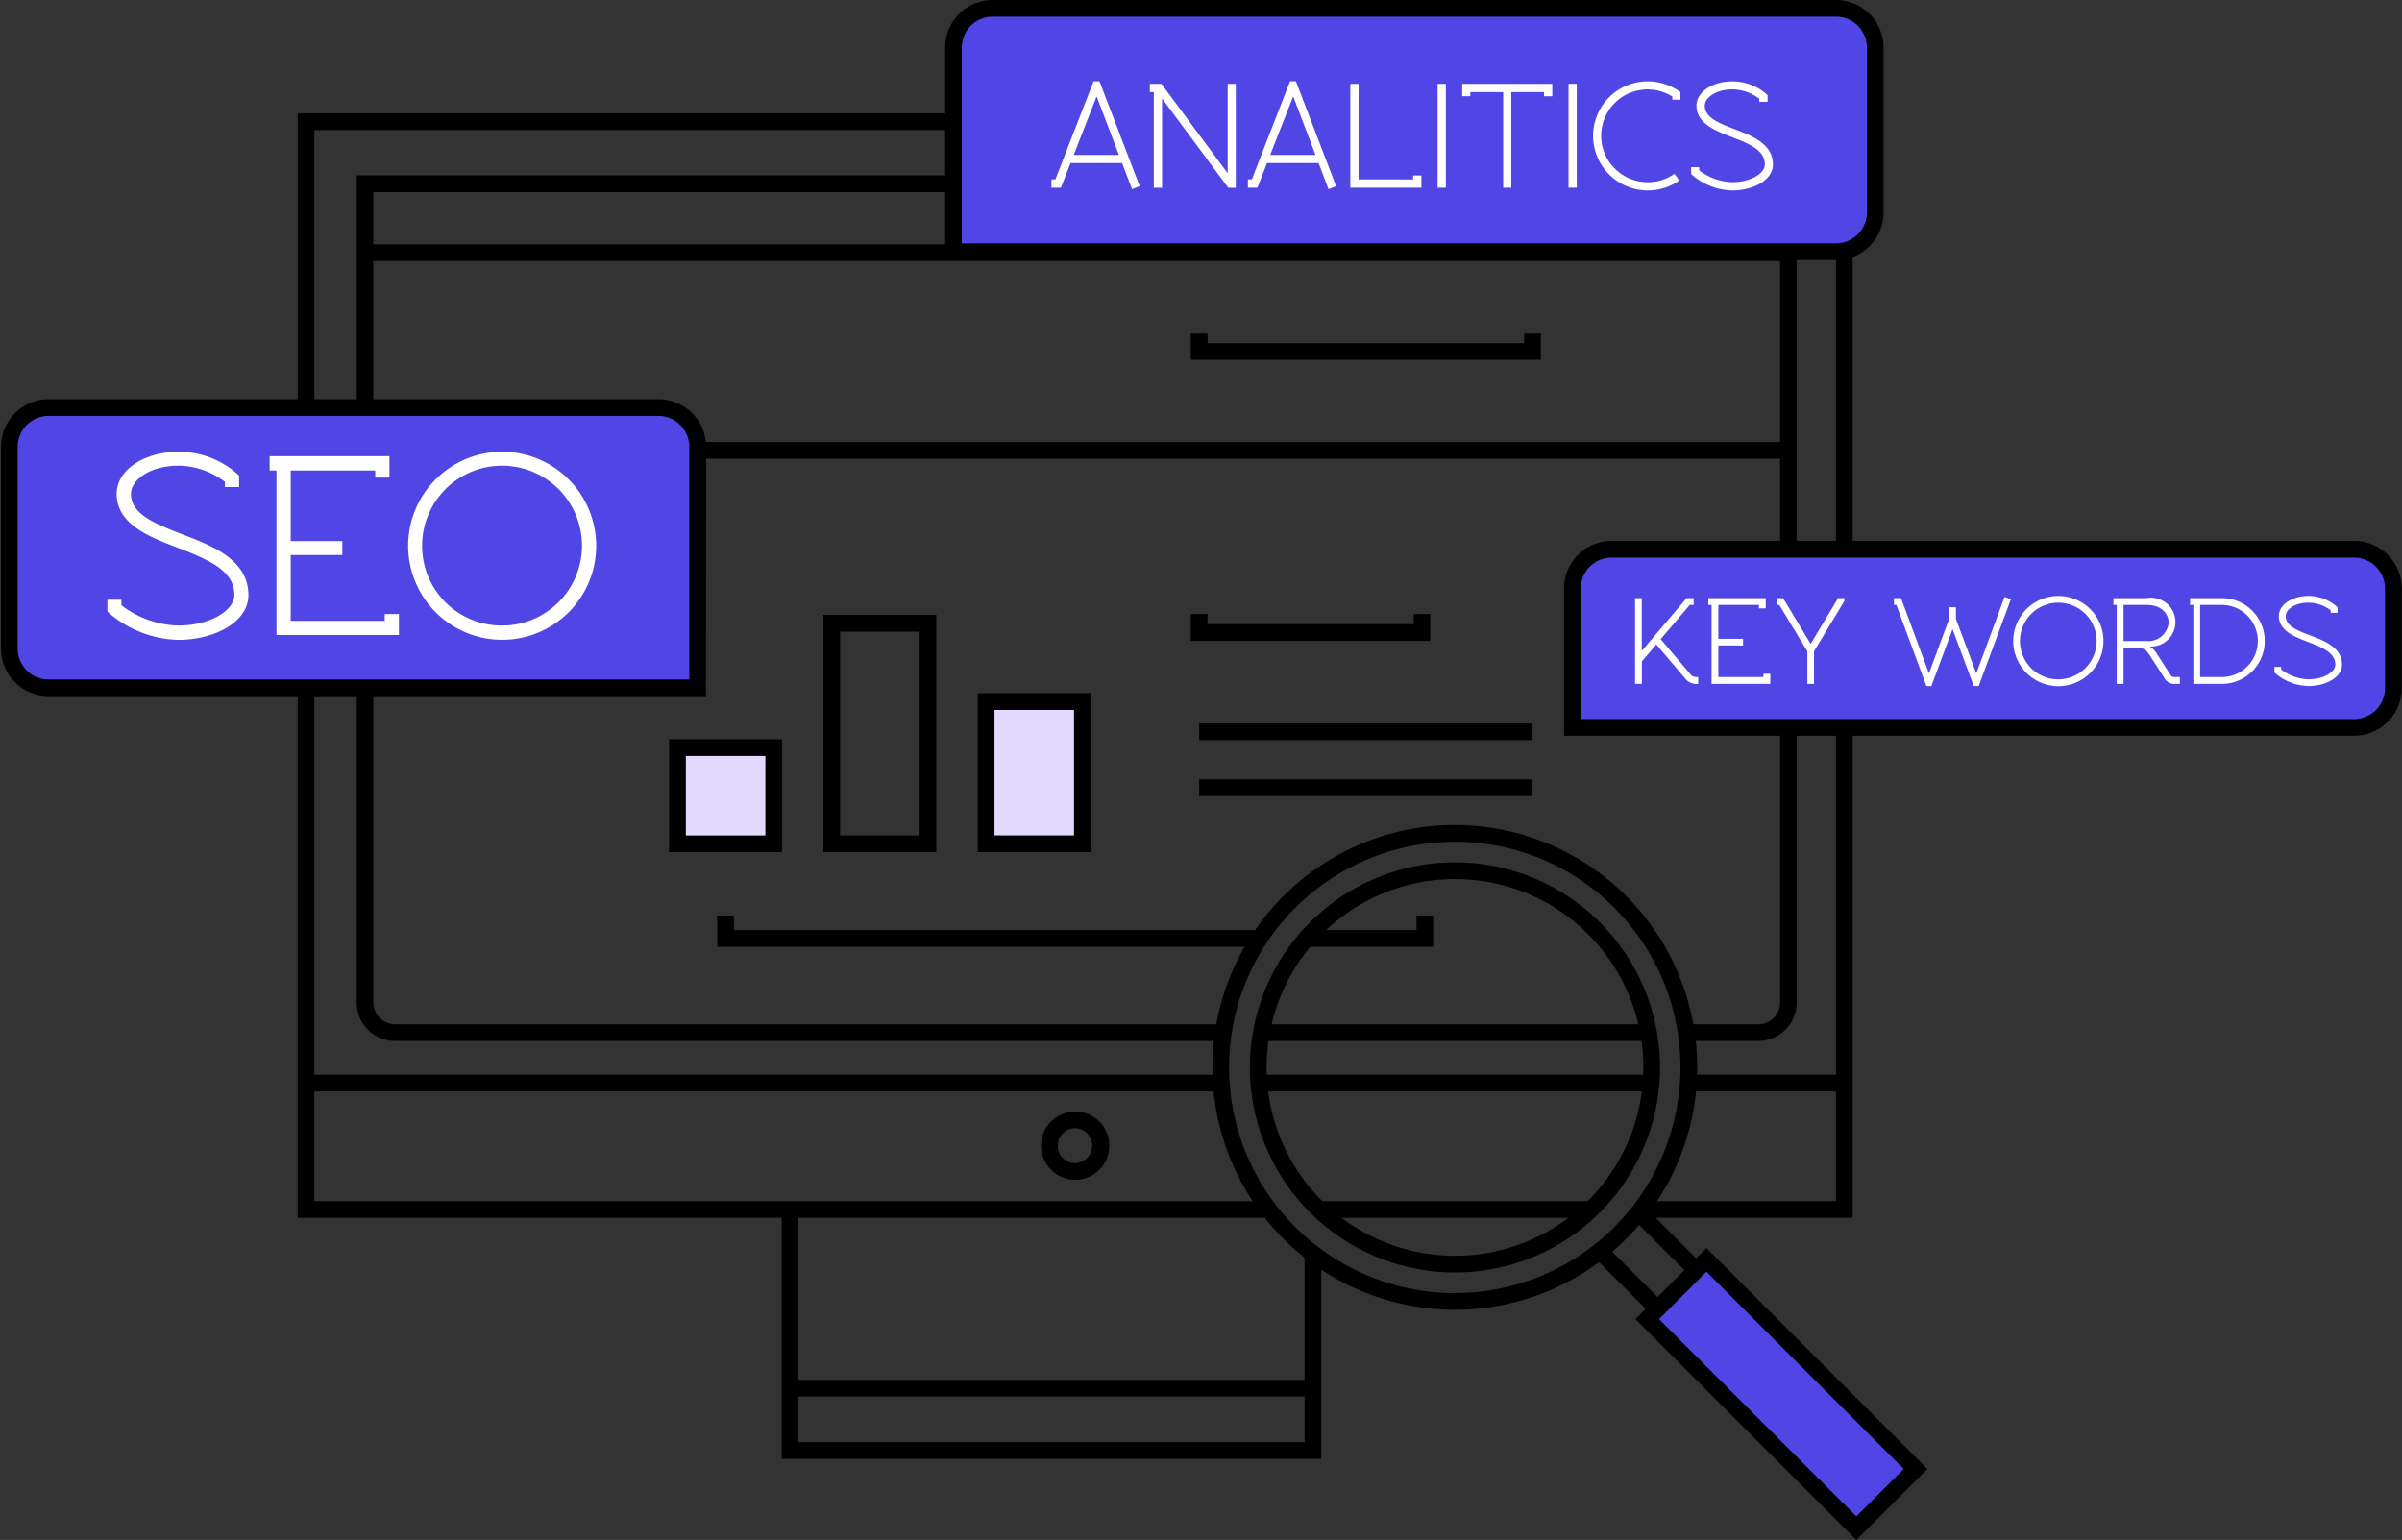 <svg xmlns="http://www.w3.org/2000/svg" width="170" height="109" fill="none"><rect width="100%" height="100%" fill="#333333" stroke="none"/><path fill="#000" d="M93.51 103.262H55.324V85.556h1.18v16.525H92.33V88.725h1.18v14.537Z"/><path fill="#000" d="M92.92 97.665H55.914v1.181H92.92v-1.18ZM22.251 28.849h-1.18V8.029h46.173v1.18H22.25v19.64ZM89.8 86.202H21.068V48.686h1.18v36.335h67.55l.004 1.18ZM112.596 85.02H93.329v1.182h19.267V85.02ZM131.119 86.202h-14.997V85.02h13.819V51.486h1.18l-.002 34.715ZM131.121 17.61h-1.18v21.268h1.18V17.61Z"/><path fill="#000" d="M76.097 83.509a2.415 2.415 0 1 1-.003-4.83 2.415 2.415 0 0 1 .003 4.83Zm0-3.65a1.234 1.234 0 1 0 0 2.468 1.234 1.234 0 0 0 0-2.467ZM26.422 28.849h-1.18V12.413h42.24v1.181h-41.06V28.85ZM86.582 73.682H27.977a2.732 2.732 0 0 1-2.735-2.724V48.687h1.18v22.27a1.55 1.55 0 0 0 1.555 1.543h58.605v1.183ZM116.67 72.5H89.252v1.179h27.418v-1.18ZM124.43 73.682h-5.091v-1.18h5.091a1.554 1.554 0 0 0 1.555-1.543V51.486h1.18v19.469a2.733 2.733 0 0 1-2.735 2.726ZM127.165 17.88h-1.18v20.997h1.18V17.88Z"/><path fill="#000" d="M126.575 31.288H49.358v1.18h77.217v-1.18ZM126.575 17.29H25.832v1.181h100.743v-1.18ZM89.141 67.01H50.76v-2.212h1.18v1.038h37.199l.002 1.175ZM101.434 67.01h-8.988v-1.18h7.808v-1.032h1.18v2.213ZM109.048 25.47H84.283v-1.86h1.18v.679h22.407v-.679h1.18l-.002 1.86ZM101.228 45.366H84.283v-1.899h1.18v.714h14.583v-.714h1.179l.003 1.899ZM108.459 51.208H84.873v1.181h23.586v-1.18ZM130.529 76.07h-11.044v1.182h11.044V76.07ZM116.845 76.07H89.078v1.182h27.767V76.07ZM86.437 76.07H21.661v1.182h64.776V76.07ZM108.459 55.172H84.873v1.182h23.586v-1.181Z"/><path fill="#E3D9FF" d="M54.753 52.92h-6.807v6.806h6.807V52.92Z"/><path fill="#000" d="M55.343 60.316h-7.987v-7.988h7.987v7.988Zm-6.802-1.18h5.629v-5.627h-5.629v5.626Z"/><path fill="#E3D9FF" d="M76.595 49.655h-6.807v10.071h6.807V49.655Z"/><path fill="#000" d="M77.186 60.316H69.2V49.065h7.986v11.251Zm-6.801-1.181h5.627v-8.883h-5.627v8.883ZM66.265 60.316h-7.988V43.521h7.988v16.795Zm-6.81-1.18h5.63V44.708h-5.63v14.426Z"/><path fill="#4F46E5" d="M3.434 28.85H46.6a2.776 2.776 0 0 1 2.776 2.776v17.06H3.434A2.776 2.776 0 0 1 .657 45.91V31.626a2.776 2.776 0 0 1 2.777-2.776Z"/><path fill="#000" d="M49.962 49.276H3.438A3.37 3.37 0 0 1 .073 45.91V31.625a3.37 3.37 0 0 1 3.366-3.366h43.168a3.37 3.37 0 0 1 3.366 3.367l-.011 17.65ZM3.438 29.44a2.189 2.189 0 0 0-2.186 2.186V45.91a2.189 2.189 0 0 0 2.186 2.185h45.348v-16.47a2.19 2.19 0 0 0-2.186-2.186H3.44Z"/><path fill="#fff" d="M12.6 32.964c-1.943 0-3.331.988-3.331 1.995 0 1.474 1.789 2.144 3.764 2.914 1.943.746 4.549 1.734 4.549 4.25 0 1.9-2.386 3.168-4.976 3.168a7.804 7.804 0 0 1-4.847-1.863l-.156-.156v-.82h.989v.392a6.958 6.958 0 0 0 4.007 1.434c2.329 0 3.988-1.1 3.988-2.161 0-1.678-1.677-2.443-3.933-3.318-1.77-.694-4.398-1.565-4.398-3.84 0-1.79 2.105-2.982 4.343-2.982a6.285 6.285 0 0 1 4.174 1.548l.15.148v.801h-1.007v-.372a5.481 5.481 0 0 0-3.316-1.138ZM20.576 33.301v4.997h3.652v.989h-3.652v4.66h6.653v-.485h1.006v1.488h-8.667V33.3h-.484v-1.007h8.48v1.51h-1.006V33.3h-5.982Z"/><path fill="#fff" d="M42.196 38.631a6.655 6.655 0 1 1-6.655-6.654 6.662 6.662 0 0 1 6.655 6.654Zm-6.655 5.647a5.657 5.657 0 1 0-5.665-5.647 5.631 5.631 0 0 0 5.665 5.647Z"/><path fill="#4F46E5" d="M166.611 51.487h-55.328v-9.832a2.779 2.779 0 0 1 2.776-2.776h52.552a2.776 2.776 0 0 1 2.776 2.776v7.056a2.774 2.774 0 0 1-2.776 2.776Z"/><path fill="#000" d="M166.611 52.077h-55.918V41.654a3.369 3.369 0 0 1 3.372-3.367h52.552a3.366 3.366 0 0 1 3.364 3.367v7.057a3.37 3.37 0 0 1-3.37 3.366Zm-54.738-1.181h54.738a2.19 2.19 0 0 0 2.186-2.185v-7.057a2.19 2.19 0 0 0-2.186-2.186h-52.546a2.187 2.187 0 0 0-2.187 2.186l-.005 9.242Z"/><path fill="#fff" d="M116.195 42.336v3.737l3.173-3.737h.501v.483h-.277l-2.057 2.422 2.082 2.458c.153.18.232.224.572.224v.483a1.01 1.01 0 0 1-.937-.403l-2.029-2.386-1.021 1.197v1.592h-.481v-6.07h.474ZM121.615 42.82v2.395h1.749v.473h-1.749v2.235h3.193v-.233h.483v.716h-4.156v-5.587h-.232v-.483h4.067v.725h-.483v-.242h-2.872ZM128.386 46.099v2.307h-.473v-2.307l-1.985-3.28h-.169v-.483h.437l1.943 3.227h.017l1.904-3.173v-.054h.483v.189l-2.157 3.574ZM134.543 42.336l1.976 5.327 1.429-3.851v-.833h.483v.833l1.44 3.851 2.001-5.413.449.161-2.281 6.149h-.348l-1.502-4.025-1.501 4.03h-.348l-2.126-5.746h-.17v-.483h.498ZM148.871 45.375a3.192 3.192 0 0 1-5.45 2.257 3.188 3.188 0 0 1-.692-3.48 3.186 3.186 0 0 1 2.949-1.97 3.192 3.192 0 0 1 3.193 3.193Zm-3.193 2.709a2.714 2.714 0 0 0 2.655-3.245 2.708 2.708 0 0 0-2.133-2.128 2.713 2.713 0 0 0-3.238 2.664 2.708 2.708 0 0 0 .794 1.92 2.695 2.695 0 0 0 1.923.789h-.001ZM153.557 47.69c.116.179.152.233.358.233h.366v.483h-.366a.8.8 0 0 1-.761-.465l-.93-1.44c-.393-.607-.472-.652-1.295-.652h-.637v2.557h-.483v-5.587h-.232v-.483h2.35a1.729 1.729 0 0 1 2.036 1.581 1.74 1.74 0 0 1-.489 1.326 1.732 1.732 0 0 1-1.315.516v.01c.189.116.348.275.465.463l.933 1.458Zm-.071-3.593c0-.635-.483-1.278-1.556-1.278h-1.638v2.555h1.635a1.44 1.44 0 0 0 1.557-1.277h.002ZM157.314 42.336a3.033 3.033 0 0 1 2.971 3.035 3.033 3.033 0 0 1-2.971 3.035h-2.082v-5.587H155v-.483h2.314Zm0 5.587a2.553 2.553 0 0 0 0-5.104h-1.601v5.104h1.601ZM163.368 42.658c-.93 0-1.601.473-1.601.956 0 .707.857 1.029 1.804 1.388.947.36 2.181.833 2.181 2.038 0 .912-1.144 1.519-2.385 1.519a3.75 3.75 0 0 1-2.325-.893l-.072-.072V47.2h.475v.187a3.33 3.33 0 0 0 1.922.694c1.11 0 1.913-.527 1.913-1.037 0-.805-.805-1.17-1.888-1.59-.848-.332-2.108-.752-2.108-1.842 0-.858 1.009-1.43 2.082-1.43a3.014 3.014 0 0 1 2 .742l.072.072v.384h-.483v-.179a2.625 2.625 0 0 0-1.587-.544Z"/><path fill="#4F46E5" d="M129.942 17.818h-62.46V3.368A2.776 2.776 0 0 1 70.256.59h59.685a2.776 2.776 0 0 1 2.776 2.776v11.675a2.774 2.774 0 0 1-2.776 2.776Z"/><path fill="#000" d="M129.942 18.408h-63.05V3.368A3.37 3.37 0 0 1 70.256 0h59.685a3.368 3.368 0 0 1 3.365 3.367v11.675a3.37 3.37 0 0 1-3.365 3.366Zm-61.873-1.181h61.873a2.191 2.191 0 0 0 2.186-2.185V3.367a2.19 2.19 0 0 0-2.186-2.186H70.257a2.189 2.189 0 0 0-2.188 2.186v13.86Z"/><path fill="#fff" d="M77.397 5.752h.417l2.847 7.424-.542.217-.704-1.852h-3.647l-.682 1.744h-.67V12.7h.277l2.704-6.948Zm-1.407 5.216h3.203l-1.58-4.145-1.623 4.145ZM81.378 6.52v-.585h.823l4.675 6.31h.011v-6.31h.575v7.357h-.532l-4.675-6.31h-.01v6.31h-.585V6.52h-.282ZM91.301 5.752h.416l2.847 7.425-.54.216-.703-1.852h-3.648l-.682 1.744h-.671V12.7h.277l2.704-6.948Zm-1.407 5.216h3.212l-1.581-4.144-1.631 4.144ZM100.014 12.7v-.277h.587v.866h-5.033V5.933h.584v6.765l3.862.003ZM101.745 13.285V5.928h.584v7.357h-.584ZM109.862 5.935v.877h-.585v-.291h-2.316v6.764h-.573V6.52h-2.327v.291h-.574v-.877h6.375ZM111.011 13.285V5.928h.584v7.357h-.584ZM112.75 9.616a3.867 3.867 0 0 1 6.008-3.214l.173.119v.536h-.575v-.222a3.275 3.275 0 0 0-2.919-.29 3.276 3.276 0 0 0-1.985 2.16 3.276 3.276 0 0 0 .535 2.885 3.284 3.284 0 0 0 2.627 1.305c.679.009 1.343-.2 1.894-.596l.337.476a3.804 3.804 0 0 1-2.231.704 3.868 3.868 0 0 1-3.864-3.863ZM122.598 6.325c-1.125 0-1.943.573-1.943 1.16 0 .853 1.04 1.248 2.186 1.687 1.126.433 2.638 1.006 2.638 2.468 0 1.11-1.388 1.84-2.89 1.84a4.542 4.542 0 0 1-2.815-1.082l-.086-.088v-.476h.574v.228c.67.513 1.483.805 2.327.833 1.352 0 2.316-.639 2.316-1.25 0-.971-.971-1.418-2.284-1.926-1.027-.401-2.554-.91-2.554-2.23 0-1.039 1.223-1.731 2.522-1.731a3.658 3.658 0 0 1 2.425.898l.086.086v.466h-.586v-.217a3.179 3.179 0 0 0-1.916-.666Z"/><path fill="#000" d="M102.96 92.706a17.152 17.152 0 0 1-10.88-30.411 17.153 17.153 0 0 1 27.709 9.907 17.151 17.151 0 0 1-16.829 20.504Zm0-33.124a15.972 15.972 0 1 0 11.295 4.678 15.869 15.869 0 0 0-11.295-4.678Z"/><path fill="#000" d="M102.96 90.067a14.514 14.514 0 1 1 10.272-4.247 14.472 14.472 0 0 1-10.272 4.247Zm0-27.845a13.332 13.332 0 1 0 9.439 3.9 13.3 13.3 0 0 0-9.439-3.9ZM113.641 88.137l-.835.835 4.086 4.086.835-.836-4.086-4.085ZM116.381 85.398l-.836.836 4.086 4.086.836-.836-4.086-4.086Z"/><path fill="#4F46E5" d="m120.774 89.177-4.19 4.19 14.8 14.8 4.19-4.19-14.8-14.8Z"/><path fill="#000" d="m131.383 109-15.635-15.633 5.025-5.025 15.639 15.633-5.029 5.025Zm-13.965-15.633 13.965 13.963 3.355-3.355-13.965-13.963-3.355 3.355Z"/></svg>